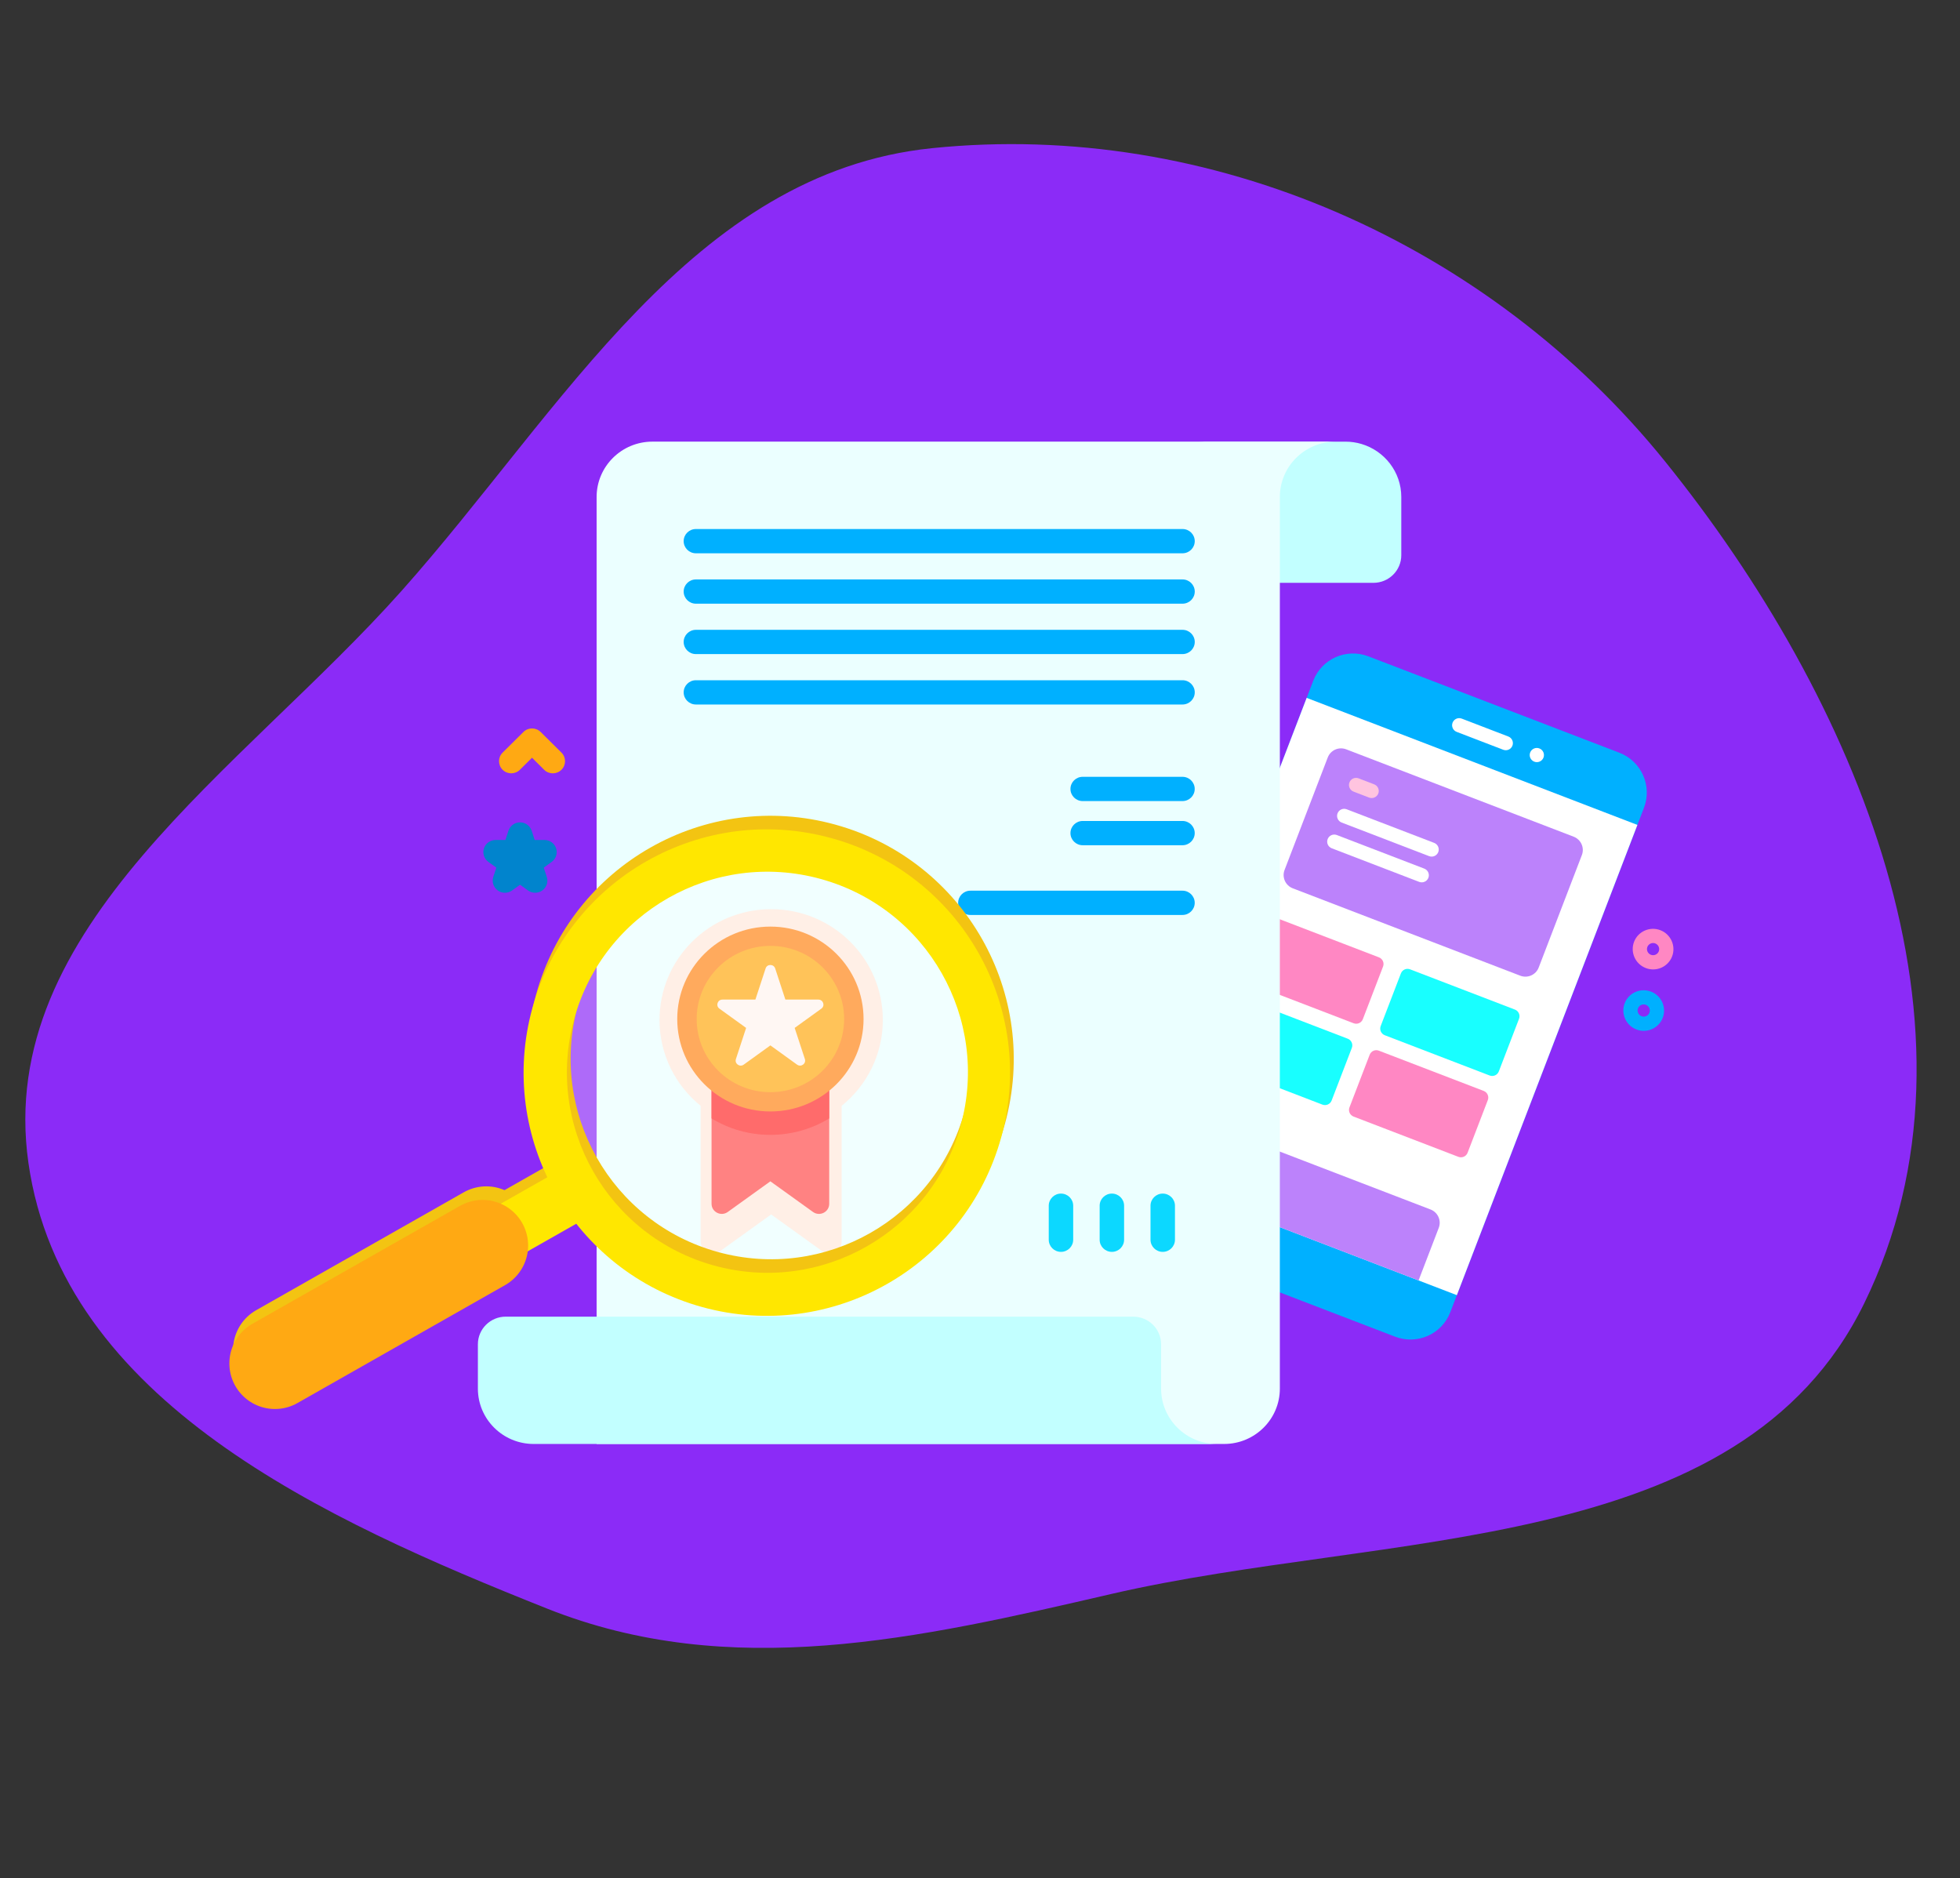<svg width="215" height="206" viewBox="0 0 215 206" fill="none" xmlns="http://www.w3.org/2000/svg">
<rect x="0" y="0" width="215" height="206" fill="#333333" stroke="none"/>
<g clip-path="url(#clip0)">
<path fill-rule="evenodd" clip-rule="evenodd" d="M-8.646 -86.424C-35.95 -90.18 -77.814 -70.175 -98.071 -74.237C-118.328 -78.3 -135.029 -101.308 -127.473 -129.509C-126.211 -157.284 -97.12 -180.283 -98.071 -207.989C-99.17 -240.023 -126.611 -258.251 -124.004 -290.328C-117.74 -367.4 -45.227 -361.143 6.249 -345.057C27.915 -338.287 54.997 -332.87 79.371 -332.87C103.744 -332.87 147.075 -376.849 178.22 -349.119C209.364 -321.39 178.438 -286.682 188.178 -265.768C223.984 -188.878 199.922 -190.198 169.542 -120.45C157.356 -92.473 161.234 -68.717 140.855 -46.605C78.58 20.966 37.086 -80.133 -8.646 -86.424Z" fill="#F7F7F7"/>
<path fill-rule="evenodd" clip-rule="evenodd" d="M44.055 64.798C26.577 84.427 -0.583 101.655 3.121 127.558C6.855 153.675 35.557 166.689 60.017 176.425C80.127 184.429 100.705 179.73 121.879 174.825C152.1 167.824 190.827 170.879 204.485 142.96C219.176 112.928 203.5 76.448 182.645 50.605C163.398 26.754 132.842 13.117 102.234 16.251C75.884 18.95 61.73 44.949 44.055 64.798Z" fill="#8B2BF7"/>
<path d="M153.032 146.601L125.513 136.033C123.094 135.104 121.882 132.399 122.807 129.991L144.054 74.663C144.979 72.255 147.689 71.056 150.109 71.986L177.628 82.553C180.047 83.482 181.259 86.187 180.334 88.596L159.087 143.923C158.162 146.331 155.451 147.53 153.032 146.601Z" fill="#00B0FF"/>
<path d="M143.333 76.539L179.613 90.472L159.808 142.046L123.528 128.114L143.333 76.539Z" fill="white"/>
<path d="M164.895 82.229L159.789 80.269C159.386 80.114 159.184 79.662 159.338 79.261C159.492 78.86 159.944 78.66 160.347 78.815L165.453 80.776C165.856 80.931 166.058 81.382 165.904 81.783C165.75 82.184 165.298 82.384 164.895 82.229Z" fill="white"/>
<path d="M168.302 83.537C168.705 83.692 169.157 83.492 169.311 83.091C169.465 82.689 169.263 82.239 168.86 82.084C168.457 81.929 168.005 82.129 167.851 82.53C167.697 82.931 167.899 83.382 168.302 83.537Z" fill="white"/>
<path d="M173.522 93.778L168.784 106.118C168.476 106.92 167.571 107.32 166.765 107.01L141.811 97.427C141.005 97.118 140.601 96.215 140.909 95.413L145.647 83.074C145.955 82.272 146.859 81.872 147.666 82.181L172.62 91.764C173.426 92.074 173.83 92.976 173.522 93.778Z" fill="#BC82FB"/>
<path d="M157.823 134.664L155.608 140.433L127.733 129.728L129.948 123.96C130.256 123.157 131.161 122.757 131.967 123.067L156.921 132.65C157.727 132.96 158.132 133.862 157.823 134.664Z" fill="#BC82FB"/>
<path d="M148.486 112.226L136.989 107.811C136.586 107.656 136.384 107.205 136.538 106.804L138.756 101.028C138.91 100.627 139.362 100.427 139.765 100.582L151.262 104.997C151.665 105.152 151.868 105.603 151.713 106.004L149.495 111.78C149.341 112.181 148.889 112.381 148.486 112.226Z" fill="#FF87C3"/>
<path d="M163.402 117.955L151.904 113.54C151.501 113.385 151.299 112.934 151.453 112.533L153.671 106.757C153.825 106.356 154.277 106.156 154.68 106.311L166.178 110.726C166.581 110.881 166.783 111.332 166.629 111.733L164.411 117.509C164.257 117.91 163.805 118.11 163.402 117.955Z" fill="#18FFFF"/>
<path d="M145.061 121.149L133.564 116.733C133.161 116.579 132.959 116.128 133.113 115.726L135.331 109.951C135.485 109.549 135.937 109.35 136.34 109.504L147.838 113.92C148.241 114.074 148.443 114.526 148.289 114.927L146.071 120.702C145.917 121.104 145.464 121.303 145.061 121.149Z" fill="#18FFFF"/>
<path d="M159.976 126.876L148.479 122.461C148.076 122.306 147.874 121.855 148.028 121.454L150.246 115.678C150.4 115.277 150.852 115.077 151.255 115.232L162.753 119.647C163.156 119.802 163.358 120.253 163.204 120.654L160.986 126.43C160.832 126.831 160.379 127.031 159.976 126.876Z" fill="#FF87C3"/>
<path d="M156.235 95.266L146.644 91.583C146.241 91.428 145.789 91.628 145.635 92.029C145.481 92.431 145.683 92.882 146.086 93.037L155.676 96.72C156.079 96.874 156.532 96.674 156.686 96.273C156.84 95.872 156.638 95.421 156.235 95.266Z" fill="white"/>
<path d="M157.319 92.443L147.729 88.76C147.326 88.605 146.874 88.805 146.72 89.206C146.566 89.608 146.768 90.059 147.171 90.213L156.761 93.896C157.164 94.051 157.616 93.851 157.77 93.45C157.924 93.049 157.722 92.598 157.319 92.443Z" fill="white"/>
<path d="M150.739 86.021L149.034 85.366C148.631 85.212 148.179 85.411 148.025 85.813C147.87 86.214 148.073 86.665 148.476 86.82L150.181 87.475C150.584 87.629 151.036 87.429 151.19 87.028C151.344 86.627 151.142 86.176 150.739 86.021Z" fill="#FFC4DF"/>
<path d="M138.464 122.152L132.377 119.815C131.974 119.66 131.522 119.86 131.368 120.261C131.214 120.662 131.416 121.113 131.819 121.268L137.905 123.605C138.308 123.76 138.761 123.56 138.915 123.159C139.069 122.758 138.868 122.307 138.464 122.152Z" fill="#8399FE"/>
<path d="M180.535 106.172C179.384 105.73 178.806 104.439 179.246 103.294C179.686 102.149 180.979 101.577 182.13 102.018C183.281 102.46 183.859 103.751 183.419 104.897C182.979 106.042 181.686 106.614 180.535 106.172ZM181.573 103.47C181.226 103.337 180.838 103.51 180.707 103.853C180.575 104.196 180.748 104.584 181.094 104.717C181.44 104.85 181.828 104.677 181.959 104.334C182.091 103.991 181.917 103.603 181.573 103.47Z" fill="#FF87C3"/>
<path d="M179.507 112.909C178.357 112.467 177.778 111.176 178.218 110.03C178.658 108.885 179.952 108.313 181.102 108.755C182.253 109.197 182.831 110.488 182.391 111.633C181.952 112.778 180.658 113.351 179.507 112.909ZM180.545 110.207C180.199 110.074 179.811 110.247 179.679 110.59C179.547 110.933 179.721 111.321 180.066 111.454C180.412 111.587 180.8 111.414 180.932 111.071C181.063 110.728 180.891 110.34 180.545 110.207Z" fill="#00B0FF"/>
<path d="M153.713 54.509V60.89C153.713 62.566 152.345 63.923 150.655 63.923H137.393V54.509C137.393 51.159 134.651 48.439 131.271 48.439H147.594C148.2 48.439 148.78 48.527 149.332 48.689C151.865 49.434 153.713 51.76 153.713 54.509Z" fill="#C2FFFF"/>
<path d="M146.513 48.436C143.13 48.436 140.392 51.158 140.392 54.508V152.298C140.392 155.65 137.65 158.367 134.273 158.367H65.445V54.508C65.445 51.158 68.186 48.436 71.566 48.436H146.513Z" fill="#EBFFFF"/>
<path d="M133.484 158.367H58.54C55.16 158.367 52.421 155.648 52.421 152.295V147.436C52.421 145.76 53.792 144.403 55.482 144.403H124.304C125.994 144.403 127.365 145.76 127.365 147.436V152.295C127.365 155.648 130.107 158.367 133.484 158.367Z" fill="#C2FFFF"/>
<path d="M58.704 97.912C58.427 97.912 58.151 97.827 57.915 97.66L57.046 97.032L56.177 97.66C55.707 97.998 55.069 97.998 54.599 97.66C54.13 97.322 53.931 96.72 54.111 96.172L54.444 95.159L53.575 94.531C53.105 94.193 52.907 93.591 53.087 93.043C53.266 92.495 53.781 92.125 54.363 92.125H55.439L55.772 91.111C55.951 90.563 56.467 90.193 57.046 90.193C57.625 90.193 58.143 90.563 58.32 91.111L58.653 92.125H59.728C60.31 92.125 60.826 92.495 61.003 93.043C61.182 93.591 60.986 94.193 60.514 94.531L59.645 95.159L59.978 96.172C60.158 96.72 59.962 97.322 59.49 97.66C59.256 97.827 58.98 97.912 58.704 97.912Z" fill="#0184CD"/>
<path d="M60.64 84.816C60.297 84.816 59.953 84.686 59.691 84.428L58.36 83.105L57.029 84.425C56.506 84.944 55.656 84.944 55.133 84.425C54.61 83.906 54.61 83.062 55.133 82.544L57.413 80.282C57.936 79.763 58.786 79.763 59.309 80.282L61.59 82.544C62.113 83.062 62.113 83.906 61.59 84.425C61.327 84.686 60.983 84.816 60.64 84.816Z" fill="#FFA913"/>
<path d="M129.712 60.682H76.336C75.595 60.682 74.994 60.086 74.994 59.351C74.994 58.617 75.595 58.021 76.336 58.021H129.715C130.456 58.021 131.056 58.617 131.056 59.351C131.056 60.086 130.453 60.682 129.712 60.682Z" fill="#00B0FF"/>
<path d="M129.713 66.21H76.336C75.596 66.21 74.995 65.614 74.995 64.88C74.995 64.146 75.596 63.55 76.336 63.55H129.715C130.456 63.55 131.057 64.146 131.057 64.88C131.057 65.614 130.453 66.21 129.713 66.21Z" fill="#00B0FF"/>
<path d="M129.713 71.737H76.336C75.596 71.737 74.995 71.141 74.995 70.406C74.995 69.672 75.596 69.076 76.336 69.076H129.715C130.456 69.076 131.057 69.672 131.057 70.406C131.057 71.141 130.453 71.737 129.713 71.737Z" fill="#00B0FF"/>
<path d="M129.713 77.266H76.336C75.596 77.266 74.995 76.67 74.995 75.936C74.995 75.201 75.596 74.605 76.336 74.605H129.715C130.456 74.605 131.057 75.201 131.057 75.936C131.057 76.67 130.453 77.266 129.713 77.266Z" fill="#00B0FF"/>
<path d="M96.841 111.864C96.841 105.153 91.358 99.714 84.593 99.714C77.827 99.714 72.344 105.153 72.344 111.864C72.344 115.664 74.104 119.054 76.856 121.281V136.147C76.856 137.233 78.098 137.861 78.986 137.225L84.59 133.196L90.197 137.225C91.084 137.861 92.326 137.233 92.326 136.147V121.281C95.081 119.054 96.841 115.661 96.841 111.864Z" fill="#FFE8DC"/>
<path d="M129.712 87.858H118.764C118.024 87.858 117.423 87.262 117.423 86.528C117.423 85.793 118.024 85.197 118.764 85.197H129.712C130.452 85.197 131.053 85.793 131.053 86.528C131.053 87.262 130.452 87.858 129.712 87.858Z" fill="#00B0FF"/>
<path d="M129.712 92.701H118.764C118.024 92.701 117.423 92.105 117.423 91.371C117.423 90.637 118.024 90.04 118.764 90.04H129.712C130.452 90.04 131.053 90.637 131.053 91.371C131.053 92.105 130.452 92.701 129.712 92.701Z" fill="#00B0FF"/>
<path d="M129.712 100.348H106.447C105.706 100.348 105.105 99.752 105.105 99.017C105.105 98.283 105.706 97.687 106.447 97.687H129.712C130.452 97.687 131.053 98.283 131.053 99.017C131.053 99.752 130.452 100.348 129.712 100.348Z" fill="#00B0FF"/>
<path d="M90.96 117.17V132.024C90.96 132.93 89.924 133.454 89.183 132.924L84.505 129.562L79.83 132.924C79.089 133.454 78.053 132.93 78.053 132.024V117.17H90.96V117.17Z" fill="#FF4D4D"/>
<path d="M90.96 117.17V122.662C89.08 123.806 86.868 124.467 84.505 124.467C82.144 124.467 79.933 123.808 78.053 122.665V117.17H90.96Z" fill="#FF2C2C"/>
<path d="M84.508 121.899C90.152 121.899 94.727 117.36 94.727 111.762C94.727 106.163 90.152 101.625 84.508 101.625C78.864 101.625 74.289 106.163 74.289 111.762C74.289 117.36 78.864 121.899 84.508 121.899Z" fill="#FF8618"/>
<path d="M84.509 119.786C88.976 119.786 92.597 116.194 92.597 111.763C92.597 107.331 88.976 103.739 84.509 103.739C80.042 103.739 76.42 107.331 76.42 111.763C76.42 116.194 80.042 119.786 84.509 119.786Z" fill="#FFA913"/>
<path d="M85.033 106.215L86.152 109.63H89.771C90.308 109.63 90.532 110.311 90.098 110.624L87.17 112.736L88.29 116.15C88.455 116.656 87.871 117.078 87.434 116.765L84.507 114.654L81.58 116.765C81.145 117.078 80.559 116.656 80.725 116.15L81.844 112.736L78.916 110.624C78.482 110.311 78.706 109.63 79.243 109.63H82.862L83.981 106.215C84.144 105.707 84.867 105.707 85.033 106.215Z" fill="#FFF3EE"/>
<path d="M120.625 135.968V132.238C120.625 131.503 121.226 130.907 121.966 130.907C122.706 130.907 123.307 131.503 123.307 132.238V135.968C123.307 136.703 122.706 137.299 121.966 137.299C121.226 137.299 120.625 136.703 120.625 135.968Z" fill="#0CD8FF"/>
<path d="M115.041 135.968V132.238C115.041 131.503 115.642 130.907 116.382 130.907C117.123 130.907 117.723 131.503 117.723 132.238V135.968C117.723 136.703 117.123 137.299 116.382 137.299C115.642 137.299 115.041 136.703 115.041 135.968Z" fill="#0CD8FF"/>
<path d="M126.204 135.968V132.238C126.204 131.503 126.804 130.907 127.545 130.907C128.285 130.907 128.886 131.503 128.886 132.238V135.968C128.886 136.703 128.285 137.299 127.545 137.299C126.804 137.299 126.204 136.703 126.204 135.968Z" fill="#0CD8FF"/>
<circle cx="84.655" cy="117.332" r="23.148" transform="rotate(15.409 84.655 117.332)" fill="white" fill-opacity="0.3"/>
<path d="M54.291 134.575L63.78 129.186" stroke="#F3C412" stroke-width="6"/>
<path d="M30.568 148.045L53.341 135.113" stroke="#F3C412" stroke-width="10" stroke-linecap="round"/>
<path fill-rule="evenodd" clip-rule="evenodd" d="M77.437 141.866C91.639 145.78 106.325 137.44 110.239 123.238C114.154 109.036 105.814 94.35 91.612 90.435C77.409 86.521 62.723 94.861 58.809 109.063C54.895 123.265 63.235 137.952 77.437 141.866ZM78.747 137.313C90.455 140.54 102.563 133.665 105.79 121.956C109.017 110.248 102.141 98.14 90.433 94.913C78.724 91.686 66.617 98.562 63.39 110.27C60.163 121.979 67.038 134.086 78.747 137.313Z" fill="#F3C412"/>
<path d="M53.882 136.062L63.371 130.674" stroke="#FFE700" stroke-width="6"/>
<path d="M30.159 149.533L52.932 136.6" stroke="#FFA913" stroke-width="10" stroke-linecap="round"/>
<path fill-rule="evenodd" clip-rule="evenodd" d="M77.028 143.353C91.23 147.267 105.916 138.927 109.83 124.725C113.744 110.523 105.404 95.837 91.202 91.923C77 88.008 62.314 96.348 58.4 110.551C54.485 124.753 62.825 139.439 77.028 143.353ZM78.338 138.8C90.047 142.027 102.155 135.152 105.381 123.443C108.608 111.735 101.733 99.627 90.024 96.4C78.316 93.173 66.208 100.049 62.981 111.757C59.754 123.466 66.63 135.573 78.338 138.8Z" fill="#FFE700"/>
</g>
<defs>
<clipPath id="clip0">
<rect width="1440" height="1873" fill="white" transform="translate(-165 -1011)"/>
</clipPath>
</defs>
</svg>
